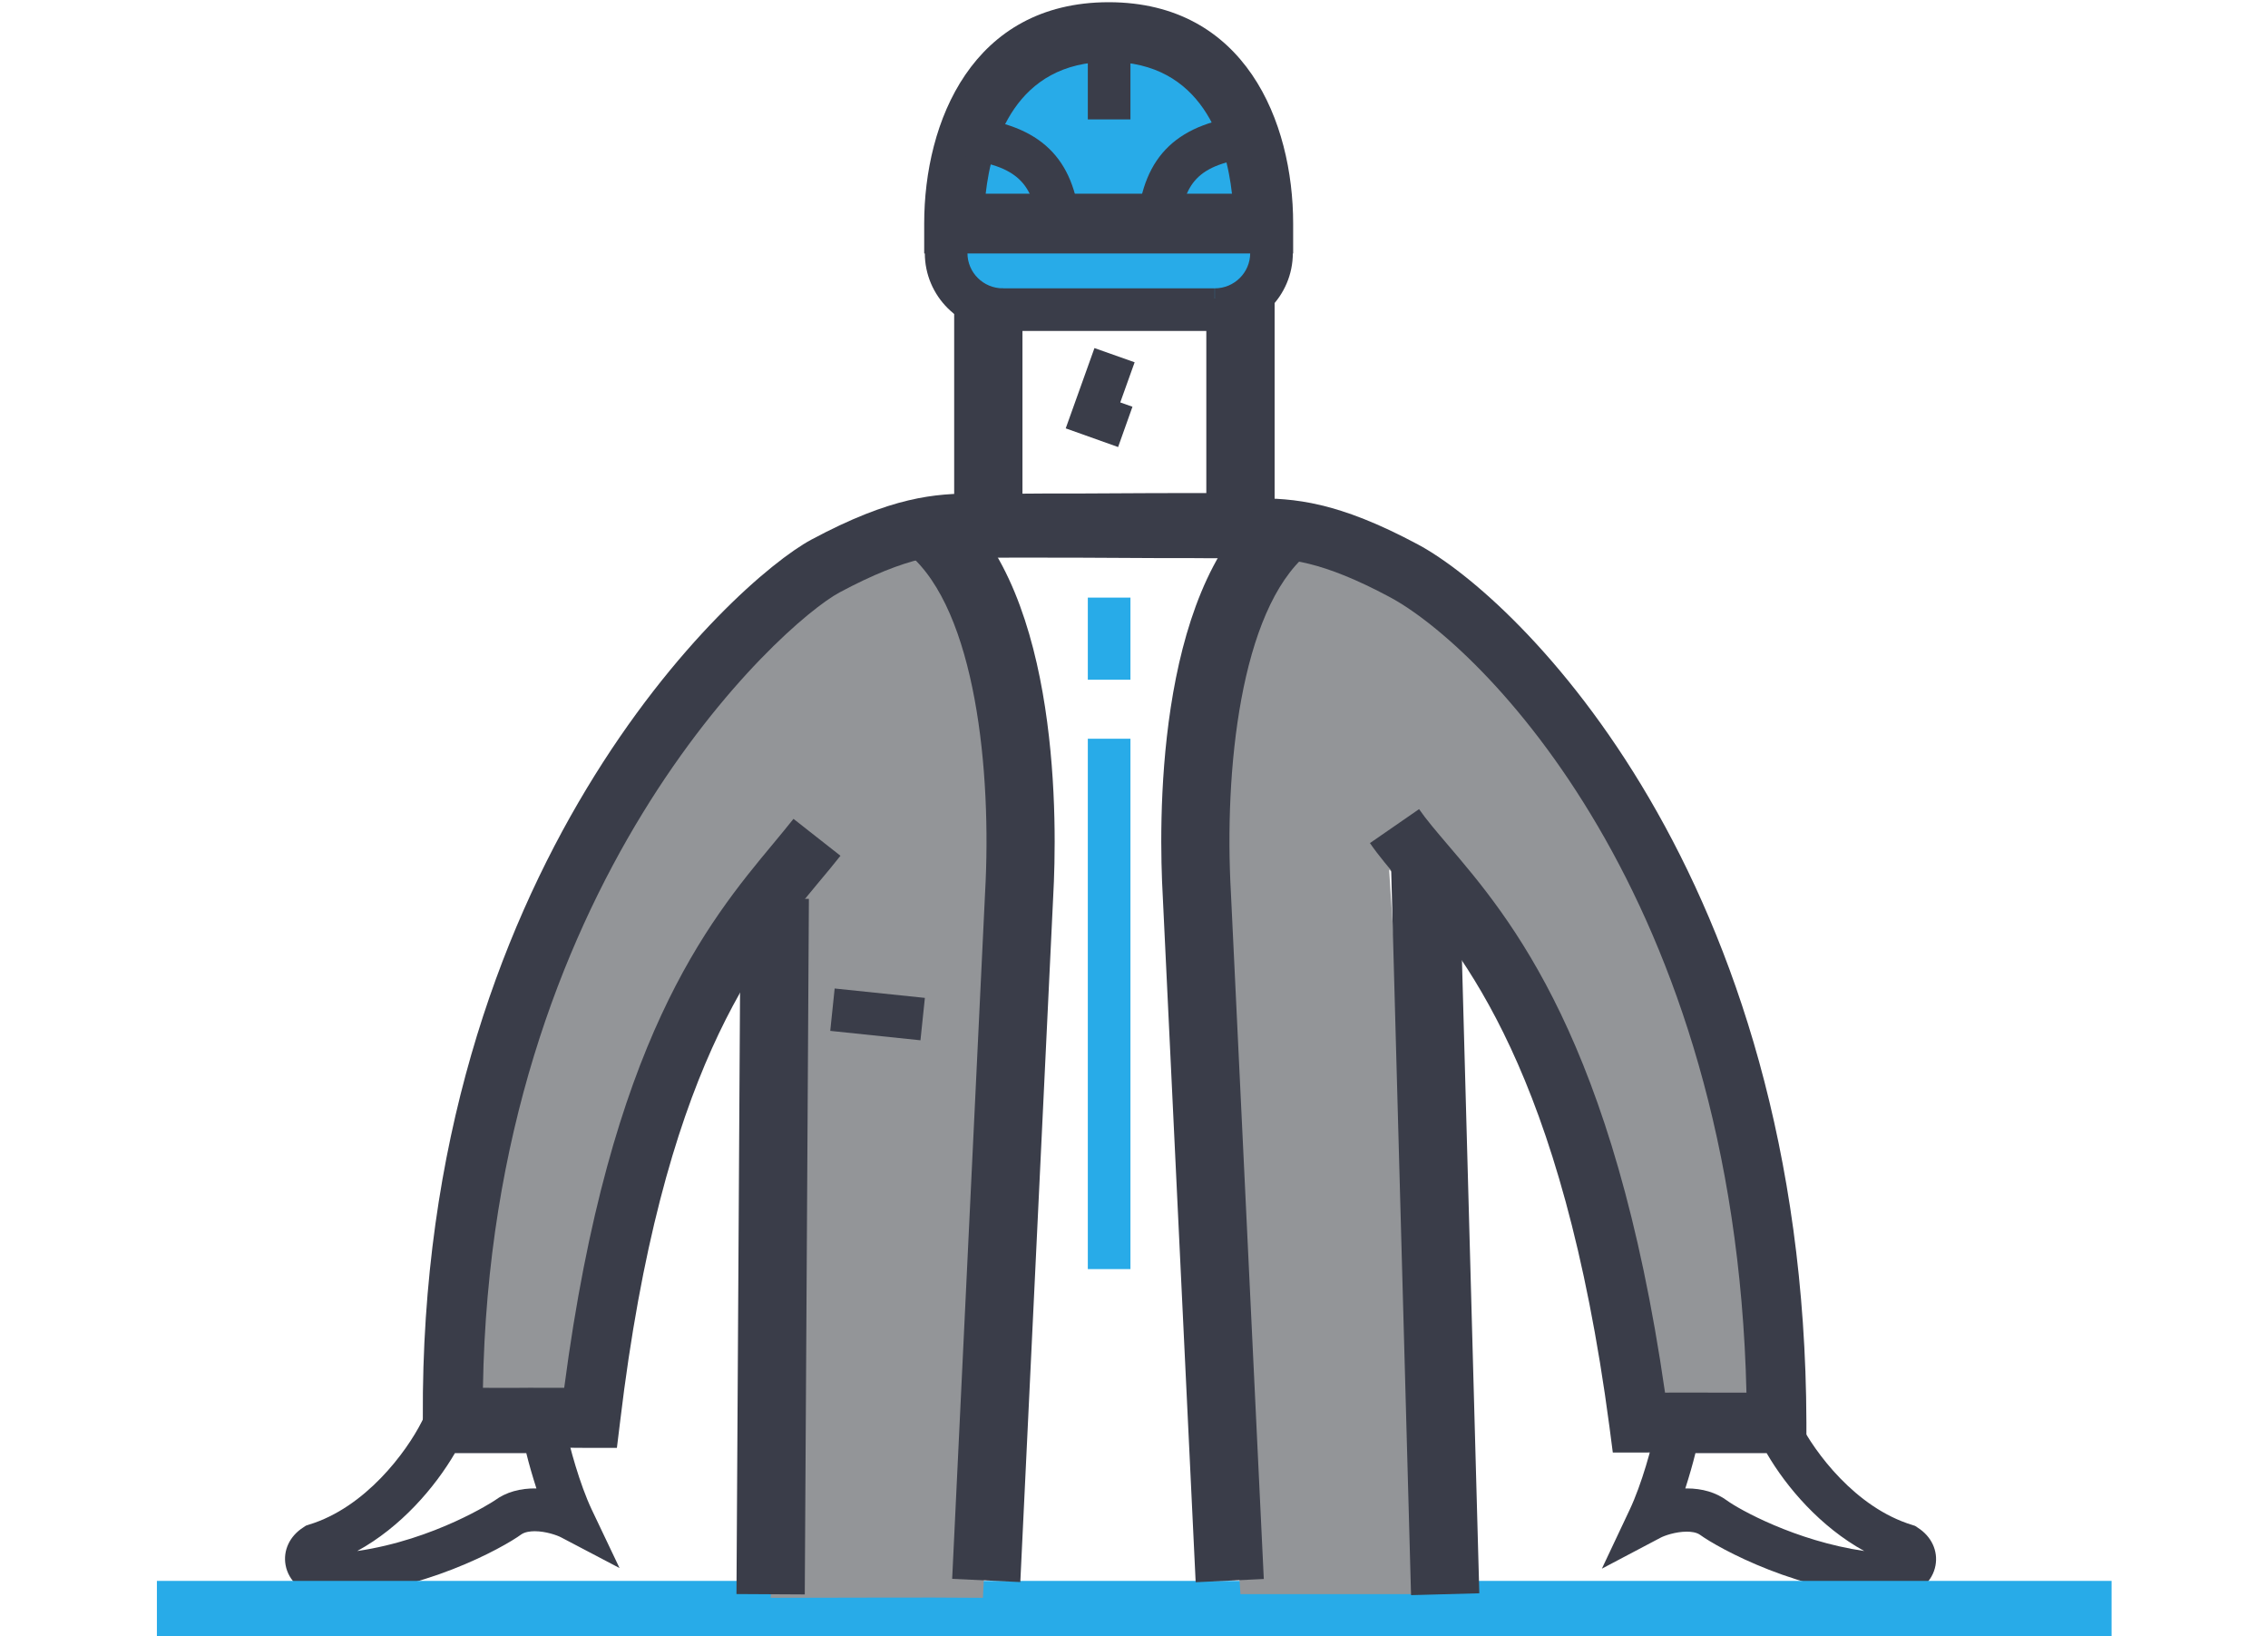 <svg width="122" height="88" viewBox="0 0 122 88" fill="none" xmlns="http://www.w3.org/2000/svg">
<path d="M17.332 85.902L17.185 85.869C16.219 85.659 15.52 85.013 15.364 84.181C15.217 83.392 15.58 82.611 16.322 82.141L16.46 82.049L16.616 81.998C19.663 81.075 21.864 78.086 22.684 76.465L23.012 75.811H23.762C24.867 75.836 27.767 75.827 29.269 75.836H30.253L30.435 76.784C30.616 77.767 31.194 79.841 31.824 81.175L33.326 84.332L30.176 82.678C29.969 82.569 29.356 82.351 28.76 82.351C28.544 82.351 28.234 82.385 28.035 82.527C27.12 83.199 22.64 85.726 17.47 85.869H17.323L17.332 85.902ZM24.47 78.153C23.391 80 21.561 82.133 19.214 83.417C23.409 82.804 26.576 80.722 26.611 80.697C27.215 80.252 27.975 80.034 28.855 80.05C28.639 79.379 28.449 78.716 28.311 78.153C27.086 78.153 25.523 78.153 24.479 78.153H24.47Z" fill="#3A3D49"/>
<path d="M102.171 85.902H102.024C96.862 85.751 92.383 83.223 91.459 82.552C91.252 82.401 90.95 82.375 90.734 82.375C90.13 82.375 89.517 82.594 89.319 82.703L86.168 84.365L87.661 81.2C88.309 79.831 88.878 77.766 89.051 76.809L89.224 75.86H90.207C91.709 75.843 94.609 75.852 95.714 75.835H96.465L96.793 76.481C97.613 78.102 99.806 81.082 102.861 82.014L103.017 82.065L103.155 82.157C103.897 82.627 104.26 83.408 104.113 84.197C103.957 85.037 103.258 85.683 102.292 85.885L102.145 85.918L102.171 85.902ZM90.734 80.05C91.58 80.05 92.305 80.268 92.892 80.696C93.531 81.166 96.569 82.871 100.28 83.416C97.933 82.124 96.103 79.999 95.032 78.152C93.988 78.152 92.426 78.152 91.2 78.152C91.062 78.715 90.872 79.378 90.656 80.05C90.682 80.05 90.717 80.05 90.743 80.05H90.734Z" fill="#3A3D49"/>
<path d="M113.586 85.023H8.44V88.001H113.586V85.023Z" fill="#28ABE8"/>
<g clip-path="url(#clip0_314_1181)">
<path d="M70.209 43.682C70.209 43.682 80.415 49.686 82.817 55.98C85.219 62.283 88.169 76.507 88.169 76.507L95.574 76.491C95.574 76.491 93.995 58.039 91.826 52.982C86.424 40.385 75.528 30.694 75.528 30.694L70.209 43.682Z" fill="#939598"/>
<path d="M67.807 12.384H51.327V16.046H67.807V12.384Z" fill="#28ABE8"/>
<path d="M59.663 1.722H59.638C66.843 1.722 67.965 8.855 67.965 12.027H51.327C51.327 8.855 52.449 1.722 59.654 1.722H59.629H59.671H59.663Z" fill="#28ABE8"/>
<path d="M69.569 13.63H49.714V12.027C49.714 6.546 52.307 0.136 59.621 0.119H59.646C66.968 0.127 69.561 6.538 69.561 12.027V13.63H69.569ZM53.022 10.416H66.27C65.962 7.676 64.682 3.324 59.646 3.324C54.618 3.324 53.33 7.676 53.022 10.416Z" fill="#3A3D49"/>
<path d="M55.815 12.243C55.624 10.134 54.95 8.921 51.909 8.589L52.158 6.306C55.956 6.721 57.785 8.49 58.1 12.035L55.815 12.235V12.243Z" fill="#3A3D49"/>
<path d="M63.469 12.127L61.184 11.928C61.499 8.348 63.369 6.58 67.242 6.189L67.475 8.473C64.342 8.789 63.669 9.959 63.477 12.135L63.469 12.127Z" fill="#3A3D49"/>
<path d="M68.564 16.055H64.89V28.129H68.564V16.055Z" fill="#3A3D49"/>
<path d="M24.358 76.233C24.358 76.233 24.3 34.805 50.047 28.369C53.404 30.387 55.241 37.122 55.058 42.984C54.684 54.801 53.554 71.774 52.873 85.933C49.299 85.899 46.124 85.933 41.453 85.933C42.044 80.136 42.426 50.275 42.426 46.53C33.093 51.404 31.755 76.258 31.755 76.258L24.35 76.242L24.358 76.233Z" fill="#939598"/>
<path d="M68.871 27.913C65.397 33.85 64.882 60.714 66.727 85.734H78.022C77.265 80.112 74.564 47.187 74.564 43.433C74.905 35.794 77.348 34.34 79.426 33.643C76.974 31.542 72.503 28.818 68.871 27.913Z" fill="#939598"/>
<path d="M55 16.055H51.327V28.129H55V16.055Z" fill="#3A3D49"/>
<path d="M60.809 32.14H58.516V36.557H60.809V32.14Z" fill="#28ABE8"/>
<path d="M60.809 39.73H58.516V68.254H60.809V39.73Z" fill="#28ABE8"/>
<path d="M86.756 78.119L86.573 76.716C84.038 57.592 78.653 51.28 75.428 47.51C74.755 46.722 74.174 46.041 73.692 45.343L76.334 43.516C76.725 44.081 77.257 44.704 77.872 45.426C81.238 49.37 86.831 55.914 89.565 74.897C91.626 74.889 91.768 74.897 91.926 74.897C92.025 74.897 92.133 74.897 93.945 74.897C93.33 48.083 79.625 34.714 74.764 32.115C71.099 30.155 69.262 29.997 67.442 30.014C65.356 30.03 64.624 30.022 63.801 30.014C63.353 30.014 62.871 30.014 62.123 30.014C62.031 30.014 54.277 29.956 52.066 30.014L51.983 26.8C54.244 26.742 61.807 26.8 62.131 26.8H62.148C62.879 26.8 63.361 26.8 63.81 26.8C64.633 26.8 65.347 26.8 67.417 26.8C69.627 26.792 71.946 26.966 76.276 29.283C81.67 32.173 97.078 47.045 97.17 76.491V78.094L95.574 78.102C92.142 78.119 91.992 78.119 91.801 78.111C91.684 78.111 91.518 78.102 88.161 78.119H86.748H86.756Z" fill="#3A3D49"/>
<path d="M33.184 77.87H31.746C28.638 77.845 28.264 77.845 28.106 77.853C27.915 77.853 27.765 77.861 24.341 77.845H22.754L22.745 76.25C22.571 46.73 39.45 31.276 43.639 29.025C47.961 26.709 50.288 26.534 52.498 26.542C54.568 26.559 55.283 26.551 56.105 26.542C56.562 26.542 57.044 26.542 57.801 26.542C58.108 26.542 65.68 26.484 67.94 26.542L67.857 29.756C65.655 29.698 57.892 29.756 57.818 29.756C57.061 29.756 56.579 29.756 56.13 29.756C55.299 29.756 54.576 29.764 52.49 29.756C50.678 29.756 48.833 29.897 45.168 31.857C42.035 33.534 26.419 47.61 25.978 74.639C27.799 74.647 27.915 74.639 28.006 74.639C28.164 74.639 28.297 74.631 30.35 74.639C32.802 55.964 38.079 49.594 41.611 45.351C41.993 44.894 42.351 44.454 42.683 44.039L45.21 46.024C44.861 46.464 44.487 46.92 44.08 47.402C40.705 51.463 35.611 57.608 33.358 76.45L33.184 77.87Z" fill="#3A3D49"/>
<path d="M78.496 46.334L74.824 46.435L75.903 85.789L79.575 85.689L78.496 46.334Z" fill="#3A3D49"/>
<path d="M64.317 85.094L62.547 48.191C62.339 44.471 62.098 31.916 67.965 26.975L70.334 29.781C66.702 32.837 65.846 41.507 66.212 48L67.982 84.92L64.317 85.094Z" fill="#3A3D49"/>
<path d="M44.898 53.163L44.661 55.442L49.513 55.948L49.751 53.668L44.898 53.163Z" fill="#3A3D49"/>
<path d="M60.809 1.722H58.516V6.422H60.809V1.722Z" fill="#3A3D49"/>
<path d="M53.945 17.799C51.626 17.799 49.748 15.922 49.748 13.613H52.041C52.041 14.66 52.897 15.507 53.945 15.507V17.799Z" fill="#3A3D49"/>
<path d="M65.347 17.799V15.507C66.394 15.507 67.25 14.66 67.25 13.613H69.544C69.544 15.922 67.658 17.799 65.347 17.799Z" fill="#3A3D49"/>
<path d="M65.339 15.507H53.895V17.799H65.339V15.507Z" fill="#3A3D49"/>
<path d="M60.145 24.043L57.327 23.038L58.873 18.72L61.034 19.484L60.261 21.643L60.917 21.875L60.145 24.043Z" fill="#3A3D49"/>
<path d="M39.838 48.321L39.616 85.73L43.29 85.751L43.512 48.342L39.838 48.321Z" fill="#3A3D49"/>
<path d="M54.884 85.086L51.219 84.912L52.989 48.017C53.355 41.507 52.49 32.829 48.867 29.781L51.235 26.975C57.086 31.907 56.862 44.471 56.654 48.208L54.884 85.094V85.086Z" fill="#3A3D49"/>
</g>
<defs>
<clipPath id="clip0_314_1181">
<rect width="74.441" height="85.814" fill="white" transform="translate(22.746 0.119)"/>
</clipPath>
</defs>
</svg>
